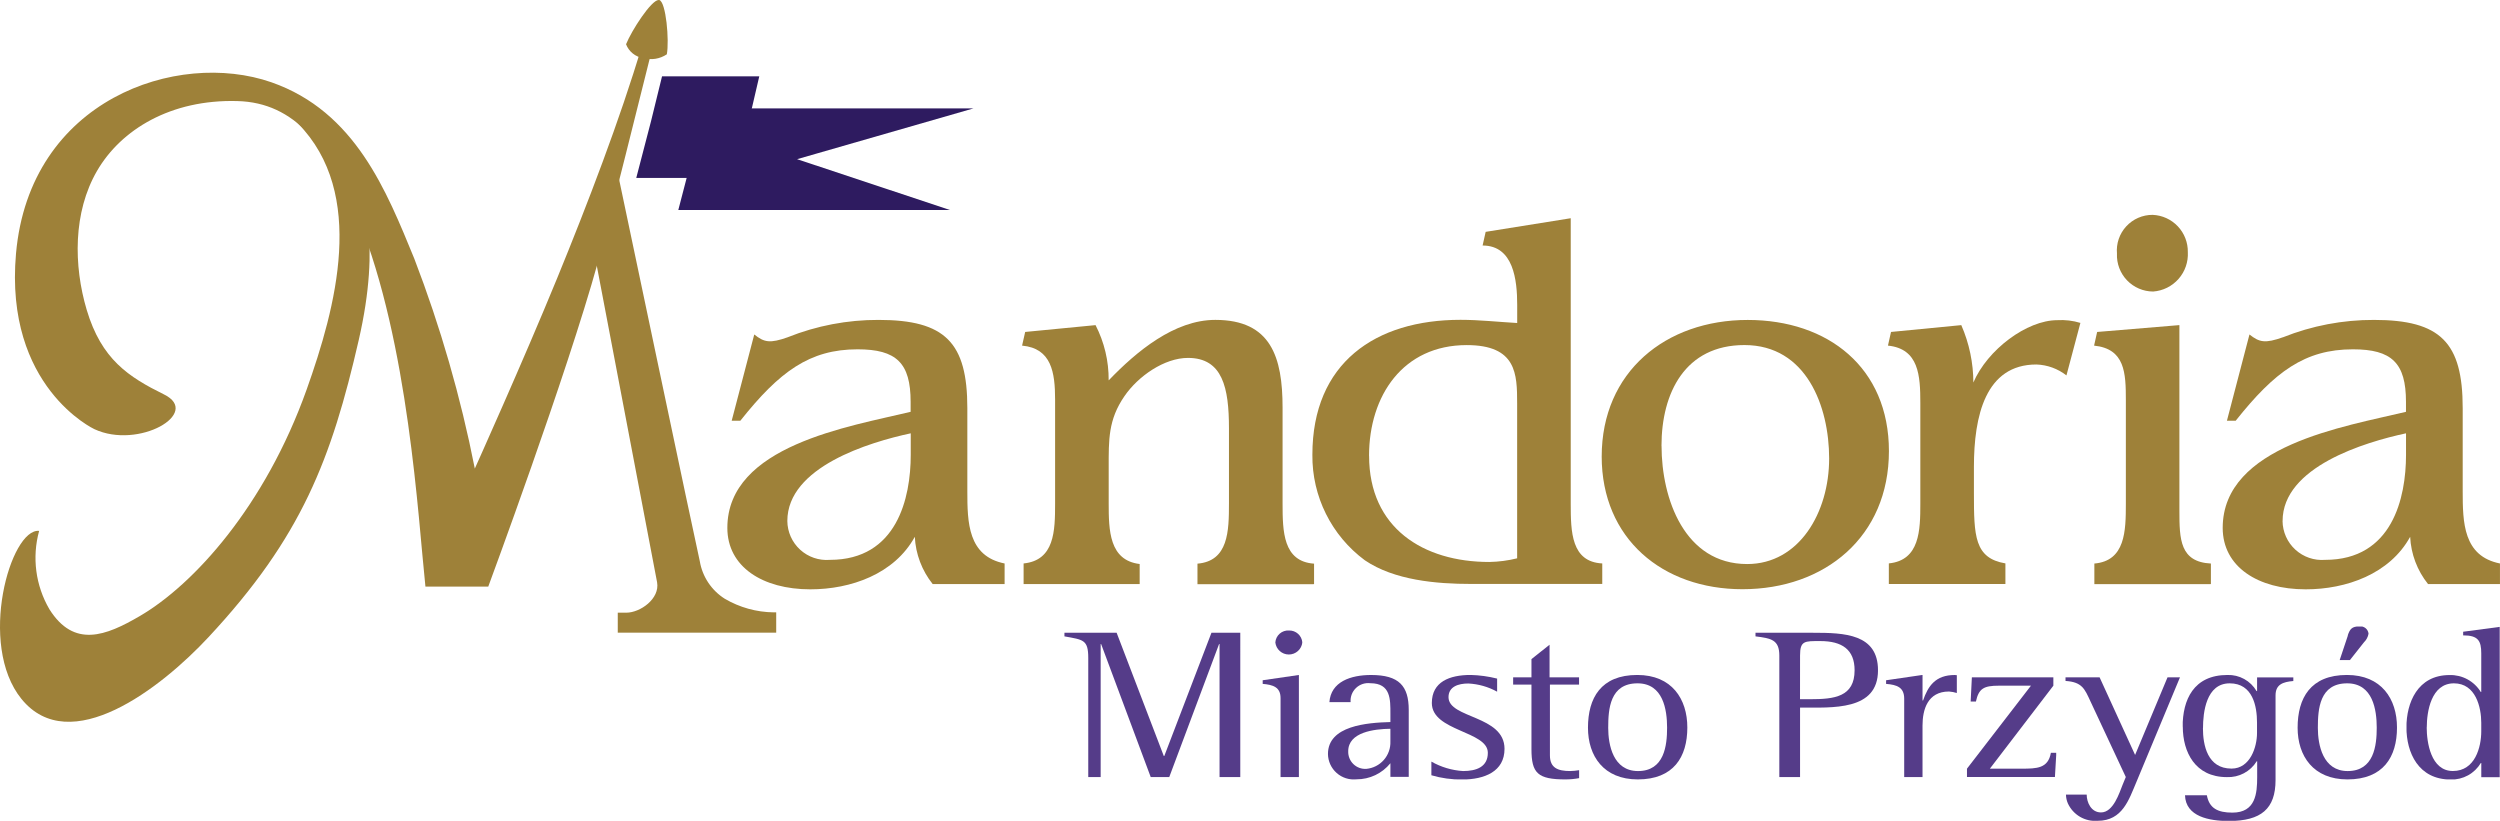 <svg xmlns="http://www.w3.org/2000/svg" xmlns:xlink="http://www.w3.org/1999/xlink" width="234.779" height="77.083" viewBox="0 0 234.779 77.083">
  <defs>
    <clipPath id="clip-path">
      <rect id="Rectangle_78" data-name="Rectangle 78" width="234.779" height="77.083" transform="translate(0)" fill="none"/>
    </clipPath>
    <clipPath id="clip-path-2">
      <path id="Path_3" data-name="Path 3" d="M271.874,135.978c0-5.08,7.7-7.4,11.589-8.235v2.022c0,4.043-1.283,9.862-7.594,9.862a3.694,3.694,0,0,1-3.995-3.648m.049-17.261c-1.678.593-2.219.493-3.156-.257l-2.119,8.1h.813c3.671-4.618,6.506-6.706,11.009-6.706,3.651,0,4.982,1.283,4.982,4.931v.939c-5.721,1.38-17.212,3.156-17.212,10.9,0,3.648,3.3,5.77,7.792,5.77,3.8,0,7.892-1.432,9.813-4.934a7.715,7.715,0,0,0,1.678,4.438h6.755v-1.932c-3.451-.69-3.5-3.848-3.5-6.806v-7.784c0-6.157-2.073-8.284-8.336-8.284a22.812,22.812,0,0,0-8.53,1.627" transform="translate(-266.24 -117.09)" fill="none"/>
    </clipPath>
    <linearGradient id="linear-gradient" x1="-2.828" y1="-2.723" x2="-2.821" y2="-2.723" gradientUnits="objectBoundingBox">
      <stop offset="0" stop-color="#b99b53"/>
      <stop offset="0.03" stop-color="#b99b53"/>
      <stop offset="0.16" stop-color="#9e8139"/>
      <stop offset="0.25" stop-color="#d1b46c"/>
      <stop offset="0.38" stop-color="#9e8139"/>
      <stop offset="0.47" stop-color="#d1b46c"/>
      <stop offset="0.59" stop-color="#b99b53"/>
      <stop offset="0.76" stop-color="#b2944c"/>
      <stop offset="1" stop-color="#9e8139"/>
    </linearGradient>
    <clipPath id="clip-path-3">
      <path id="Path_4" data-name="Path 4" d="M382.26,122.76a11.138,11.138,0,0,0-1.231-5.177l-6.609.641-.29,1.283c2.761.257,3.1,2.509,3.1,5.075v9.762c0,2.566-.049,5.326-2.958,5.621V141.9h10.9v-1.883c-2.861-.344-2.909-3.156-2.909-5.719V130.96c0-2.614-.049-4.487,1.48-6.706,1.283-1.875,3.748-3.592,5.967-3.592,3.253,0,3.848,2.809,3.848,6.609v7.043c0,2.612-.049,5.424-2.958,5.67v1.932h10.95v-1.932c-2.909-.2-2.958-3.007-2.958-5.67v-8.987c0-4.734-1.085-8.236-6.314-8.236-3.848,0-7.4,2.958-10.006,5.67" transform="translate(-374.13 -117.09)" fill="none"/>
    </clipPath>
    <linearGradient id="linear-gradient-2" x1="-3.527" y1="-2.694" x2="-3.519" y2="-2.694" xlink:href="#linear-gradient"/>
    <clipPath id="clip-path-4">
      <path id="Path_5" data-name="Path 5" d="M485.711,102.2c0-5.67,3.2-10.406,9.172-10.406,4.687,0,4.736,2.714,4.736,5.475v14.549a11.645,11.645,0,0,1-2.614.344c-6.214,0-11.289-3.2-11.289-9.962M496.663,81.16l-.287,1.283c2.909,0,3.248,3.253,3.248,5.572v1.706c-1.775-.1-3.551-.3-5.326-.3-7.989,0-13.908,4.043-13.908,12.674a12.168,12.168,0,0,0,4.931,9.911c2.763,1.875,6.709,2.219,9.962,2.219h12.33V112.3c-2.912-.149-2.961-2.958-2.961-5.621V79.88Z" transform="translate(-480.39 -79.88)" fill="none"/>
    </clipPath>
    <linearGradient id="linear-gradient-3" x1="-3.753" y1="-1.975" x2="-3.747" y2="-1.975" xlink:href="#linear-gradient"/>
    <clipPath id="clip-path-5">
      <path id="Path_6" data-name="Path 6" d="M591.913,128.962c0-4.98,2.219-9.47,7.792-9.47,5.821,0,7.953,5.77,7.953,10.652,0,5.08-2.822,9.913-7.7,9.913-5.87,0-8.04-6.114-8.04-11.1m-5.621.985c0,7.743,5.721,12.479,13.218,12.479,7.743,0,13.757-4.934,13.757-12.972,0-7.84-5.719-12.315-13.264-12.315-7.7,0-13.71,4.875-13.71,12.828" transform="translate(-586.3 -117.14)" fill="none"/>
    </clipPath>
    <linearGradient id="linear-gradient-4" x1="-5.054" y1="-2.682" x2="-5.047" y2="-2.682" xlink:href="#linear-gradient"/>
    <clipPath id="clip-path-6">
      <path id="Path_7" data-name="Path 7" d="M699.1,123.088a13.556,13.556,0,0,0-1.134-5.424l-6.6.641-.287,1.283c2.907.3,3.04,2.822,3.04,5.388v9.444c0,2.514-.049,5.326-2.958,5.621v1.932h10.948v-1.932c-2.909-.493-2.958-2.566-2.958-6.609v-2.455c0-4.785,1.085-9.616,5.868-9.616a4.846,4.846,0,0,1,2.822,1.026l1.311-4.931a6.149,6.149,0,0,0-2.17-.257c-2.861,0-6.558,2.761-7.889,5.867" transform="translate(-691.08 -117.2)" fill="none"/>
    </clipPath>
    <linearGradient id="linear-gradient-5" x1="-7.465" y1="-3.175" x2="-7.455" y2="-3.175" xlink:href="#linear-gradient"/>
    <clipPath id="clip-path-7">
      <path id="Path_8" data-name="Path 8" d="M766.817,89.639l-.287,1.283c2.909.3,2.984,2.566,2.984,5.131v9.713c0,2.566-.049,5.375-2.958,5.621v1.932H777.5v-1.932c-2.909-.149-2.958-2.281-2.958-4.946V88.995Zm1.86-7.348a3.413,3.413,0,0,0,3.4,3.551,3.517,3.517,0,0,0,3.256-3.7,3.445,3.445,0,0,0-3.3-3.5,3.345,3.345,0,0,0-3.353,3.651" transform="translate(-766.53 -78.64)" fill="none"/>
    </clipPath>
    <linearGradient id="linear-gradient-6" x1="-8.486" y1="-2.499" x2="-8.476" y2="-2.499" xlink:href="#linear-gradient"/>
    <clipPath id="clip-path-8">
      <path id="Path_9" data-name="Path 9" d="M819.241,135.978c0-5.08,7.7-7.4,11.591-8.235v2.022c0,4.043-1.283,9.862-7.6,9.862a3.7,3.7,0,0,1-3.995-3.648m.049-17.261c-1.675.593-2.217.493-3.156-.257l-2.117,8.1h.824c3.669-4.618,6.506-6.706,11.009-6.706,3.648,0,4.982,1.283,4.982,4.931v.939c-5.721,1.38-17.212,3.156-17.212,10.9,0,3.648,3.3,5.77,7.792,5.77,3.8,0,7.889-1.432,9.813-4.934A7.68,7.68,0,0,0,832.9,141.9h6.755v-1.932c-3.451-.69-3.5-3.848-3.5-6.806v-7.784c0-6.157-2.073-8.284-8.336-8.284a22.834,22.834,0,0,0-8.533,1.627" transform="translate(-813.62 -117.09)" fill="none"/>
    </clipPath>
    <linearGradient id="linear-gradient-7" x1="-6.835" y1="-2.723" x2="-6.828" y2="-2.723" xlink:href="#linear-gradient"/>
    <clipPath id="clip-path-9">
      <path id="Path_10" data-name="Path 10" d="M26.038,32.77c-.593,0-.239.967,1.937,3.181,6.481,6.594,3.551,17.325.826,24.984C24.886,71.913,18.184,79.266,13.135,82.214c-3.21,1.878-6.188,3.03-8.5-.641a9.557,9.557,0,0,1-.96-7.355C.987,73.945-2.135,84.879,2.013,90,6.562,95.606,15.1,89.013,19.58,84.2c8.761-9.4,11.545-16.735,14.111-27.911,2.106-9.182.541-14.144-.954-16.889-2.181-4.007-5.719-6.632-6.694-6.632h0" transform="translate(0.001 -32.77)" fill="none"/>
    </clipPath>
    <linearGradient id="linear-gradient-8" x1="-0.319" y1="-0.988" x2="-0.315" y2="-0.988" xlink:href="#linear-gradient"/>
    <clipPath id="clip-path-10">
      <path id="Path_11" data-name="Path 11" d="M64.358,10.653c-2.027,6.853-5.162,15.011-7.984,21.9-3.222,7.861-7.717,17.838-7.717,17.838a119.166,119.166,0,0,0-5.688-19.727c-2.6-6.322-5.524-13.8-13.421-16.553C20.715,11.035,6.85,15.735,5.57,30.2c-1.108,12.543,7.356,16.486,7.356,16.486,4.161,1.942,10.1-1.509,6.547-3.256-3.335-1.647-5.878-3.289-7.266-7.953-1.234-4.154-1.283-9.157.972-13.041s6.932-6.73,13.177-6.558c5.411.139,8.595,4.238,11.386,11.127,4.716,11.653,5.583,27.949,6.278,34.471h5.9s7.391-19.952,10.28-30.41c1.414-5.131,3.774-14.821,5.2-20.445.275-1.083.228-2.032-.046-2.032-.213,0-.562.567-1.008,2.076" transform="translate(-5.47 -8.59)" fill="none"/>
    </clipPath>
    <linearGradient id="linear-gradient-9" x1="-0.337" y1="-0.79" x2="-0.334" y2="-0.79" xlink:href="#linear-gradient"/>
    <clipPath id="clip-path-11">
      <path id="Path_12" data-name="Path 12" d="M217.83,71.3l5.816,30.53c.272,1.539-1.583,2.85-2.894,2.85h-.8v1.878h14.88v-1.909H234.6A9.277,9.277,0,0,1,230,103.371a5.186,5.186,0,0,1-2.345-3.53c-.3-1.239-7.7-36.431-7.7-36.431s-1.509,6.232-2.142,7.9" transform="translate(-217.82 -63.41)" fill="none"/>
    </clipPath>
    <linearGradient id="linear-gradient-10" x1="-2.283" y1="-1.831" x2="-2.276" y2="-1.831" xlink:href="#linear-gradient"/>
    <clipPath id="clip-path-12">
      <path id="Path_13" data-name="Path 13" d="M232.218,0c-.693.015-2.517,2.822-3.058,4.156a2.063,2.063,0,0,0,1.621,1.3A2.676,2.676,0,0,0,232.99,5.1c.241-1.283-.072-4.934-.713-5.1h-.049Z" transform="translate(-229.16)" fill="none"/>
    </clipPath>
    <linearGradient id="linear-gradient-11" x1="-14.781" y1="-9.964" x2="-14.741" y2="-9.964" xlink:href="#linear-gradient"/>
    <clipPath id="clip-path-13">
      <path id="Path_14" data-name="Path 14" d="M235.322,27.93l-1.037,4.223L232.9,37.474h9.334l2.219-9.544Z" transform="translate(-232.9 -27.93)" fill="none"/>
    </clipPath>
    <linearGradient id="linear-gradient-12" x1="-10.656" y1="-10.862" x2="-10.634" y2="-10.862" gradientUnits="objectBoundingBox">
      <stop offset="0" stop-color="#6e5e98"/>
      <stop offset="1" stop-color="#2e1b60"/>
    </linearGradient>
    <clipPath id="clip-path-14">
      <path id="Path_15" data-name="Path 15" d="M250.712,39.68,249.675,43.9l-1.385,5.321H273.8l-14.354-4.772,16.574-4.772Z" transform="translate(-248.29 -39.68)" fill="none"/>
    </clipPath>
    <linearGradient id="linear-gradient-13" x1="-4.598" y1="-10.979" x2="-4.589" y2="-10.979" xlink:href="#linear-gradient-12"/>
    <clipPath id="clip-path-15">
      <path id="Path_16" data-name="Path 16" d="M403.438,231.6l-4.431,11.581h-.046L394.53,231.6h-4.9v.344c1.768.321,2.237.3,2.237,2.032v11.178h1.165V232.667h.044l4.656,12.487h1.742l4.677-12.487h.046v12.487h1.947V231.6Z" transform="translate(-389.63 -231.6)" fill="none"/>
    </clipPath>
    <linearGradient id="linear-gradient-14" x1="-9.939" y1="-11.243" x2="-9.924" y2="-11.243" gradientUnits="objectBoundingBox">
      <stop offset="0" stop-color="#2e1b60"/>
      <stop offset="1" stop-color="#553c89"/>
    </linearGradient>
    <clipPath id="clip-path-16">
      <path id="Path_17" data-name="Path 17" d="M462.2,235.461v.341c.962.082,1.678.3,1.678,1.332v7.44H465.6v-9.608Zm1.188-3.546a1.276,1.276,0,0,0,2.535,0,1.221,1.221,0,0,0-1.252-1.126,1.206,1.206,0,0,0-1.283,1.126" transform="translate(-462.2 -230.788)" fill="none"/>
    </clipPath>
    <linearGradient id="linear-gradient-15" x1="-49.203" y1="-11.045" x2="-49.134" y2="-11.045" xlink:href="#linear-gradient-14"/>
    <clipPath id="clip-path-17">
      <path id="Path_18" data-name="Path 18" d="M488,254.236c0-1.8,2.437-2.094,3.961-2.114v1.188a2.493,2.493,0,0,1-2.26,2.578,1.6,1.6,0,0,1-1.7-1.652m-1.77-4.618h1.993a1.657,1.657,0,0,1,1.857-1.773c1.924,0,1.881,1.539,1.881,2.861v.785c-2.194.059-5.865.341-5.865,3a2.425,2.425,0,0,0,2.686,2.378,4.062,4.062,0,0,0,3.179-1.511v1.283h1.722v-6.288c0-2.255-.916-3.281-3.535-3.281-1.9,0-3.782.623-3.918,2.566" transform="translate(-486.1 -247.07)" fill="none"/>
    </clipPath>
    <linearGradient id="linear-gradient-16" x1="-24.902" y1="-15.942" x2="-24.868" y2="-15.942" xlink:href="#linear-gradient-14"/>
    <clipPath id="clip-path-18">
      <path id="Path_19" data-name="Path 19" d="M524,249.707c0,2.658,5.259,2.619,5.259,4.672,0,1.311-1.052,1.714-2.327,1.714a6.917,6.917,0,0,1-2.976-.888v1.283a9.955,9.955,0,0,0,2.886.4c2.1,0,3.984-.747,3.984-2.881,0-3.161-5.26-2.84-5.26-4.854,0-.985.919-1.283,1.858-1.283a6.225,6.225,0,0,1,2.707.77v-1.231a11.424,11.424,0,0,0-2.483-.341c-1.991,0-3.648.644-3.648,2.637" transform="translate(-523.96 -247.07)" fill="none"/>
    </clipPath>
    <linearGradient id="linear-gradient-17" x1="-28.91" y1="-15.942" x2="-28.873" y2="-15.942" xlink:href="#linear-gradient-14"/>
    <clipPath id="clip-path-19">
      <path id="Path_20" data-name="Path 20" d="M555.6,237.349v1.711H553.88v.685H555.6v6.063c0,2.255.582,2.84,3.2,2.84a6.926,6.926,0,0,0,1.283-.121v-.747a5.943,5.943,0,0,1-.849.082c-1.165,0-1.9-.3-1.9-1.47v-6.647h2.735v-.685H557.3V236Z" transform="translate(-553.88 -236)" fill="none"/>
    </clipPath>
    <linearGradient id="linear-gradient-18" x1="-33.284" y1="-12.138" x2="-33.242" y2="-12.138" xlink:href="#linear-gradient-14"/>
    <clipPath id="clip-path-20">
      <path id="Path_21" data-name="Path 21" d="M583.171,252.024c0-1.752.156-4.169,2.753-4.169,2.417,0,2.776,2.5,2.776,4.169s-.257,4.069-2.73,4.069c-2.33,0-2.8-2.437-2.8-4.069m-1.9,0c0,2.658,1.475,4.854,4.677,4.854,3.356,0,4.654-2.1,4.654-4.875,0-2.678-1.455-4.934-4.7-4.934-3.423,0-4.631,2.173-4.631,4.954" transform="translate(-581.27 -247.07)" fill="none"/>
    </clipPath>
    <linearGradient id="linear-gradient-19" x1="-22.857" y1="-15.942" x2="-22.829" y2="-15.942" xlink:href="#linear-gradient-14"/>
    <clipPath id="clip-path-21">
      <path id="Path_22" data-name="Path 22" d="M646.774,233.735c0-1.391.426-1.35,1.9-1.35,2.053,0,3.222.806,3.222,2.74,0,2.5-1.9,2.72-4.164,2.72h-.962ZM642.59,231.6v.344c1.475.18,2.237.321,2.237,1.8v11.419h1.947V238.63c3.043,0,7.32.323,7.32-3.5,0-3.425-3.158-3.525-6.088-3.525Z" transform="translate(-642.59 -231.6)" fill="none"/>
    </clipPath>
    <linearGradient id="linear-gradient-20" x1="-19.912" y1="-11.243" x2="-19.889" y2="-11.243" xlink:href="#linear-gradient-14"/>
    <clipPath id="clip-path-22">
      <path id="Path_23" data-name="Path 23" d="M693.859,249.464h-.046v-2.4l-3.422.5v.341c1.026.082,1.7.323,1.7,1.391v7.371h1.721v-4.846c0-1.491.472-3.2,2.486-3.2a3.267,3.267,0,0,1,.739.141v-1.673a.785.785,0,0,0-.2-.018c-1.8,0-2.507,1.026-2.976,2.4" transform="translate(-690.39 -247.067)" fill="none"/>
    </clipPath>
    <linearGradient id="linear-gradient-21" x1="-36.304" y1="-16.309" x2="-36.266" y2="-16.309" xlink:href="#linear-gradient-14"/>
    <clipPath id="clip-path-23">
      <path id="Path_24" data-name="Path 24" d="M720.459,247.93l-.113,2.276h.493c.269-1.229.739-1.491,2.17-1.491h3L720,256.509v.785h8.259l.133-2.276h-.513c-.257,1.47-1.319,1.491-2.753,1.491H722.15l5.962-7.792v-.785Z" transform="translate(-720 -247.93)" fill="none"/>
    </clipPath>
    <linearGradient id="linear-gradient-22" x1="-29.661" y1="-16.721" x2="-29.63" y2="-16.721" xlink:href="#linear-gradient-14"/>
    <clipPath id="clip-path-24">
      <path id="Path_25" data-name="Path 25" d="M765.65,247.93l-3.045,7.291-3.335-7.291h-3.2v.341c1.565.1,1.8.747,2.35,1.934l3.312,7.089-.292.706c-.315.785-.875,2.619-2.037,2.619-.942,0-1.344-.967-1.344-1.673h-1.947a2.146,2.146,0,0,0,.18.826,2.816,2.816,0,0,0,2.8,1.632c2.329,0,2.932-1.993,3.628-3.625l4.1-9.849Z" transform="translate(-756.07 -247.93)" fill="none"/>
    </clipPath>
    <linearGradient id="linear-gradient-23" x1="-23.983" y1="-11.621" x2="-23.959" y2="-11.621" xlink:href="#linear-gradient-14"/>
    <clipPath id="clip-path-25">
      <path id="Path_26" data-name="Path 26" d="M800.861,252.046c0-1.473.29-4.21,2.507-4.21,2.17,0,2.565,2.155,2.565,3.684v.988c0,1.283-.626,3.335-2.393,3.335-2.26,0-2.686-2.194-2.686-3.8m-1.891-.131c0,2.355,1.142,4.731,4.141,4.731a3.138,3.138,0,0,0,2.8-1.488h.044v1.488c0,1.511-.133,3.335-2.327,3.335-1.365,0-2.171-.4-2.4-1.632h-2.052c.067,2.014,2.283,2.417,4.117,2.417,3.043,0,4.387-1.147,4.387-3.848v-7.948c0-1.026.693-1.267,1.678-1.349v-.341h-3.412v1.283h-.051a3.053,3.053,0,0,0-2.73-1.509c-3.2,0-4.21,2.355-4.21,4.854" transform="translate(-798.95 -247.044)" fill="none"/>
    </clipPath>
    <linearGradient id="linear-gradient-24" x1="-25.92" y1="-11.417" x2="-25.895" y2="-11.417" xlink:href="#linear-gradient-14"/>
    <clipPath id="clip-path-26">
      <path id="Path_27" data-name="Path 27" d="M842.931,238.806c0-1.752.156-4.169,2.753-4.169,2.417,0,2.776,2.5,2.776,4.169s-.257,4.069-2.73,4.069c-2.327,0-2.8-2.437-2.8-4.069m-1.9,0c0,2.658,1.478,4.854,4.677,4.854,3.358,0,4.656-2.1,4.656-4.875,0-2.678-1.457-4.934-4.7-4.934-3.425,0-4.633,2.173-4.633,4.954m4.721-8.661-.77,2.309h.962l1.321-1.673a1.475,1.475,0,0,0,.426-.806.766.766,0,0,0-.852-.685c-.716,0-.9.257-1.1.847" transform="translate(-841.03 -229.29)" fill="none"/>
    </clipPath>
    <linearGradient id="linear-gradient-25" x1="-29.997" y1="-10.572" x2="-29.969" y2="-10.572" xlink:href="#linear-gradient-14"/>
    <clipPath id="clip-path-27">
      <path id="Path_28" data-name="Path 28" d="M882.771,238.891c0-1.45.4-4.128,2.55-4.128,2.052,0,2.566,2.255,2.566,3.7v.806c0,1.491-.58,3.728-2.663,3.728s-2.46-2.72-2.46-4.1m3.423-8.98v.341c1.411,0,1.7.513,1.7,1.693v3.625h-.044a3.335,3.335,0,0,0-2.932-1.591c-3.022,0-4.051,2.617-4.051,4.913,0,2.378,1.119,4.9,4.164,4.9a3.194,3.194,0,0,0,2.822-1.552h.044v1.329h1.729V229.46Z" transform="translate(-880.86 -229.46)" fill="none"/>
    </clipPath>
    <linearGradient id="linear-gradient-26" x1="-33.162" y1="-10.603" x2="-33.132" y2="-10.603" xlink:href="#linear-gradient-14"/>
  </defs>
  <g id="Mandoria_Wordmark_subtext_PL" data-name="Mandoria Wordmark_subtext_PL" transform="translate(-112.28 -92.74)">
    <g id="Group_46" data-name="Group 46" transform="translate(112.28 92.74)" clip-path="url(#clip-path)">
      <g id="Group_20" data-name="Group 20" transform="translate(68.306 30.04)" clip-path="url(#clip-path-2)">
        <rect id="Rectangle_52" data-name="Rectangle 52" width="35.046" height="34.758" transform="translate(-10.729 5.961) rotate(-29.05)" fill="url(#linear-gradient)"/>
      </g>
      <g id="Group_21" data-name="Group 21" transform="translate(95.986 30.04)" clip-path="url(#clip-path-3)">
        <rect id="Rectangle_53" data-name="Rectangle 53" width="36.01" height="34.997" transform="translate(-10.531 5.843) rotate(-29.05)" fill="url(#linear-gradient-2)"/>
      </g>
      <g id="Group_22" data-name="Group 22" transform="translate(123.248 20.494)" clip-path="url(#clip-path-4)">
        <rect id="Rectangle_54" data-name="Rectangle 54" width="40.477" height="43.248" transform="translate(-14.589 8.095) rotate(-29.05)" fill="url(#linear-gradient-3)"/>
      </g>
      <g id="Group_23" data-name="Group 23" transform="translate(150.42 30.053)" clip-path="url(#clip-path-5)">
        <rect id="Rectangle_55" data-name="Rectangle 55" width="35.867" height="35.215" transform="translate(-10.748 5.944) rotate(-29.05)" fill="url(#linear-gradient-4)"/>
      </g>
      <g id="Group_24" data-name="Group 24" transform="translate(177.302 30.069)" clip-path="url(#clip-path-6)">
        <rect id="Rectangle_56" data-name="Rectangle 56" width="27.829" height="30.423" transform="translate(-10.511 5.85) rotate(-29.05)" fill="url(#linear-gradient-5)"/>
      </g>
      <g id="Group_25" data-name="Group 25" transform="translate(196.659 20.176)" clip-path="url(#clip-path-7)">
        <rect id="Rectangle_57" data-name="Rectangle 57" width="26.425" height="35.636" transform="translate(-14.719 8.166) rotate(-29.05)" fill="url(#linear-gradient-6)"/>
      </g>
      <g id="Group_26" data-name="Group 26" transform="translate(208.741 30.04)" clip-path="url(#clip-path-8)">
        <rect id="Rectangle_58" data-name="Rectangle 58" width="35.046" height="34.758" transform="translate(-10.743 5.956) rotate(-29.05)" fill="url(#linear-gradient-7)"/>
      </g>
      <g id="Group_27" data-name="Group 27" transform="translate(0 8.407)" clip-path="url(#clip-path-9)">
        <rect id="Rectangle_59" data-name="Rectangle 59" width="63.665" height="73.347" transform="translate(-28.806 14.814) rotate(-29.05)" fill="url(#linear-gradient-8)"/>
      </g>
      <g id="Group_28" data-name="Group 28" transform="translate(1.403 2.204)" clip-path="url(#clip-path-10)">
        <rect id="Rectangle_60" data-name="Rectangle 60" width="79.197" height="75.959" transform="translate(-23.457 12.455) rotate(-29.05)" fill="url(#linear-gradient-9)"/>
      </g>
      <g id="Group_29" data-name="Group 29" transform="translate(55.883 16.268)" clip-path="url(#clip-path-11)">
        <rect id="Rectangle_61" data-name="Rectangle 61" width="35.823" height="45.983" transform="translate(-18.307 10.162) rotate(-29.05)" fill="url(#linear-gradient-10)"/>
      </g>
      <g id="Group_30" data-name="Group 30" transform="translate(58.793)" clip-path="url(#clip-path-12)">
        <rect id="Rectangle_62" data-name="Rectangle 62" width="6.291" height="6.896" transform="translate(-2.39 1.325) rotate(-29.05)" fill="url(#linear-gradient-11)"/>
      </g>
      <g id="Group_31" data-name="Group 31" transform="translate(59.752 7.166)" clip-path="url(#clip-path-13)">
        <rect id="Rectangle_63" data-name="Rectangle 63" width="11.553" height="9.544" transform="translate(-0.003)" fill="url(#linear-gradient-12)"/>
      </g>
      <g id="Group_32" data-name="Group 32" transform="translate(63.701 10.18)" clip-path="url(#clip-path-14)">
        <rect id="Rectangle_64" data-name="Rectangle 64" width="27.731" height="9.544" transform="translate(-0.003)" fill="url(#linear-gradient-13)"/>
      </g>
      <g id="Group_33" data-name="Group 33" transform="translate(99.963 59.419)" clip-path="url(#clip-path-15)">
        <rect id="Rectangle_65" data-name="Rectangle 65" width="16.517" height="13.554" transform="translate(-0.003)" fill="url(#linear-gradient-14)"/>
      </g>
      <g id="Group_34" data-name="Group 34" transform="translate(118.581 59.21)" clip-path="url(#clip-path-16)">
        <rect id="Rectangle_66" data-name="Rectangle 66" width="3.715" height="13.777" transform="translate(0 -0.012)" fill="url(#linear-gradient-15)"/>
      </g>
      <g id="Group_35" data-name="Group 35" transform="translate(124.713 63.388)" clip-path="url(#clip-path-17)">
        <rect id="Rectangle_67" data-name="Rectangle 67" width="7.586" height="9.808" fill="url(#linear-gradient-16)"/>
      </g>
      <g id="Group_36" data-name="Group 36" transform="translate(134.426 63.388)" clip-path="url(#clip-path-18)">
        <rect id="Rectangle_68" data-name="Rectangle 68" width="6.871" height="9.808" transform="translate(-0.003 0)" fill="url(#linear-gradient-17)"/>
      </g>
      <g id="Group_37" data-name="Group 37" transform="translate(142.102 60.548)" clip-path="url(#clip-path-19)">
        <rect id="Rectangle_69" data-name="Rectangle 69" width="6.198" height="12.648" transform="translate(-0.003)" fill="url(#linear-gradient-18)"/>
      </g>
      <g id="Group_38" data-name="Group 38" transform="translate(149.129 63.388)" clip-path="url(#clip-path-20)">
        <rect id="Rectangle_70" data-name="Rectangle 70" width="9.334" height="9.808" transform="translate(-0.003 0)" fill="url(#linear-gradient-19)"/>
      </g>
      <g id="Group_39" data-name="Group 39" transform="translate(164.862 59.419)" clip-path="url(#clip-path-21)">
        <rect id="Rectangle_71" data-name="Rectangle 71" width="11.504" height="13.554" transform="translate(-0.003)" fill="url(#linear-gradient-20)"/>
      </g>
      <g id="Group_40" data-name="Group 40" transform="translate(177.125 63.387)" clip-path="url(#clip-path-22)">
        <rect id="Rectangle_72" data-name="Rectangle 72" width="6.647" height="9.588" transform="translate(-0.003 0.001)" fill="url(#linear-gradient-21)"/>
      </g>
      <g id="Group_41" data-name="Group 41" transform="translate(184.722 63.608)" clip-path="url(#clip-path-23)">
        <rect id="Rectangle_73" data-name="Rectangle 73" width="8.392" height="9.364" transform="translate(-0.013 0)" fill="url(#linear-gradient-22)"/>
      </g>
      <g id="Group_42" data-name="Group 42" transform="translate(193.976 63.608)" clip-path="url(#clip-path-24)">
        <rect id="Rectangle_74" data-name="Rectangle 74" width="10.765" height="13.474" transform="translate(-0.003 0)" fill="url(#linear-gradient-23)"/>
      </g>
      <g id="Group_43" data-name="Group 43" transform="translate(204.977 63.381)" clip-path="url(#clip-path-25)">
        <rect id="Rectangle_75" data-name="Rectangle 75" width="10.385" height="13.695" transform="translate(0.008 0.007)" fill="url(#linear-gradient-24)"/>
      </g>
      <g id="Group_44" data-name="Group 44" transform="translate(215.773 58.826)" clip-path="url(#clip-path-26)">
        <rect id="Rectangle_76" data-name="Rectangle 76" width="9.334" height="14.36" transform="translate(-0.003 0.01)" fill="url(#linear-gradient-25)"/>
      </g>
      <g id="Group_45" data-name="Group 45" transform="translate(225.992 58.87)" clip-path="url(#clip-path-27)">
        <rect id="Rectangle_77" data-name="Rectangle 77" width="8.751" height="14.321" transform="translate(0.008 0.005)" fill="url(#linear-gradient-26)"/>
      </g>
    </g>
  </g>
</svg>
